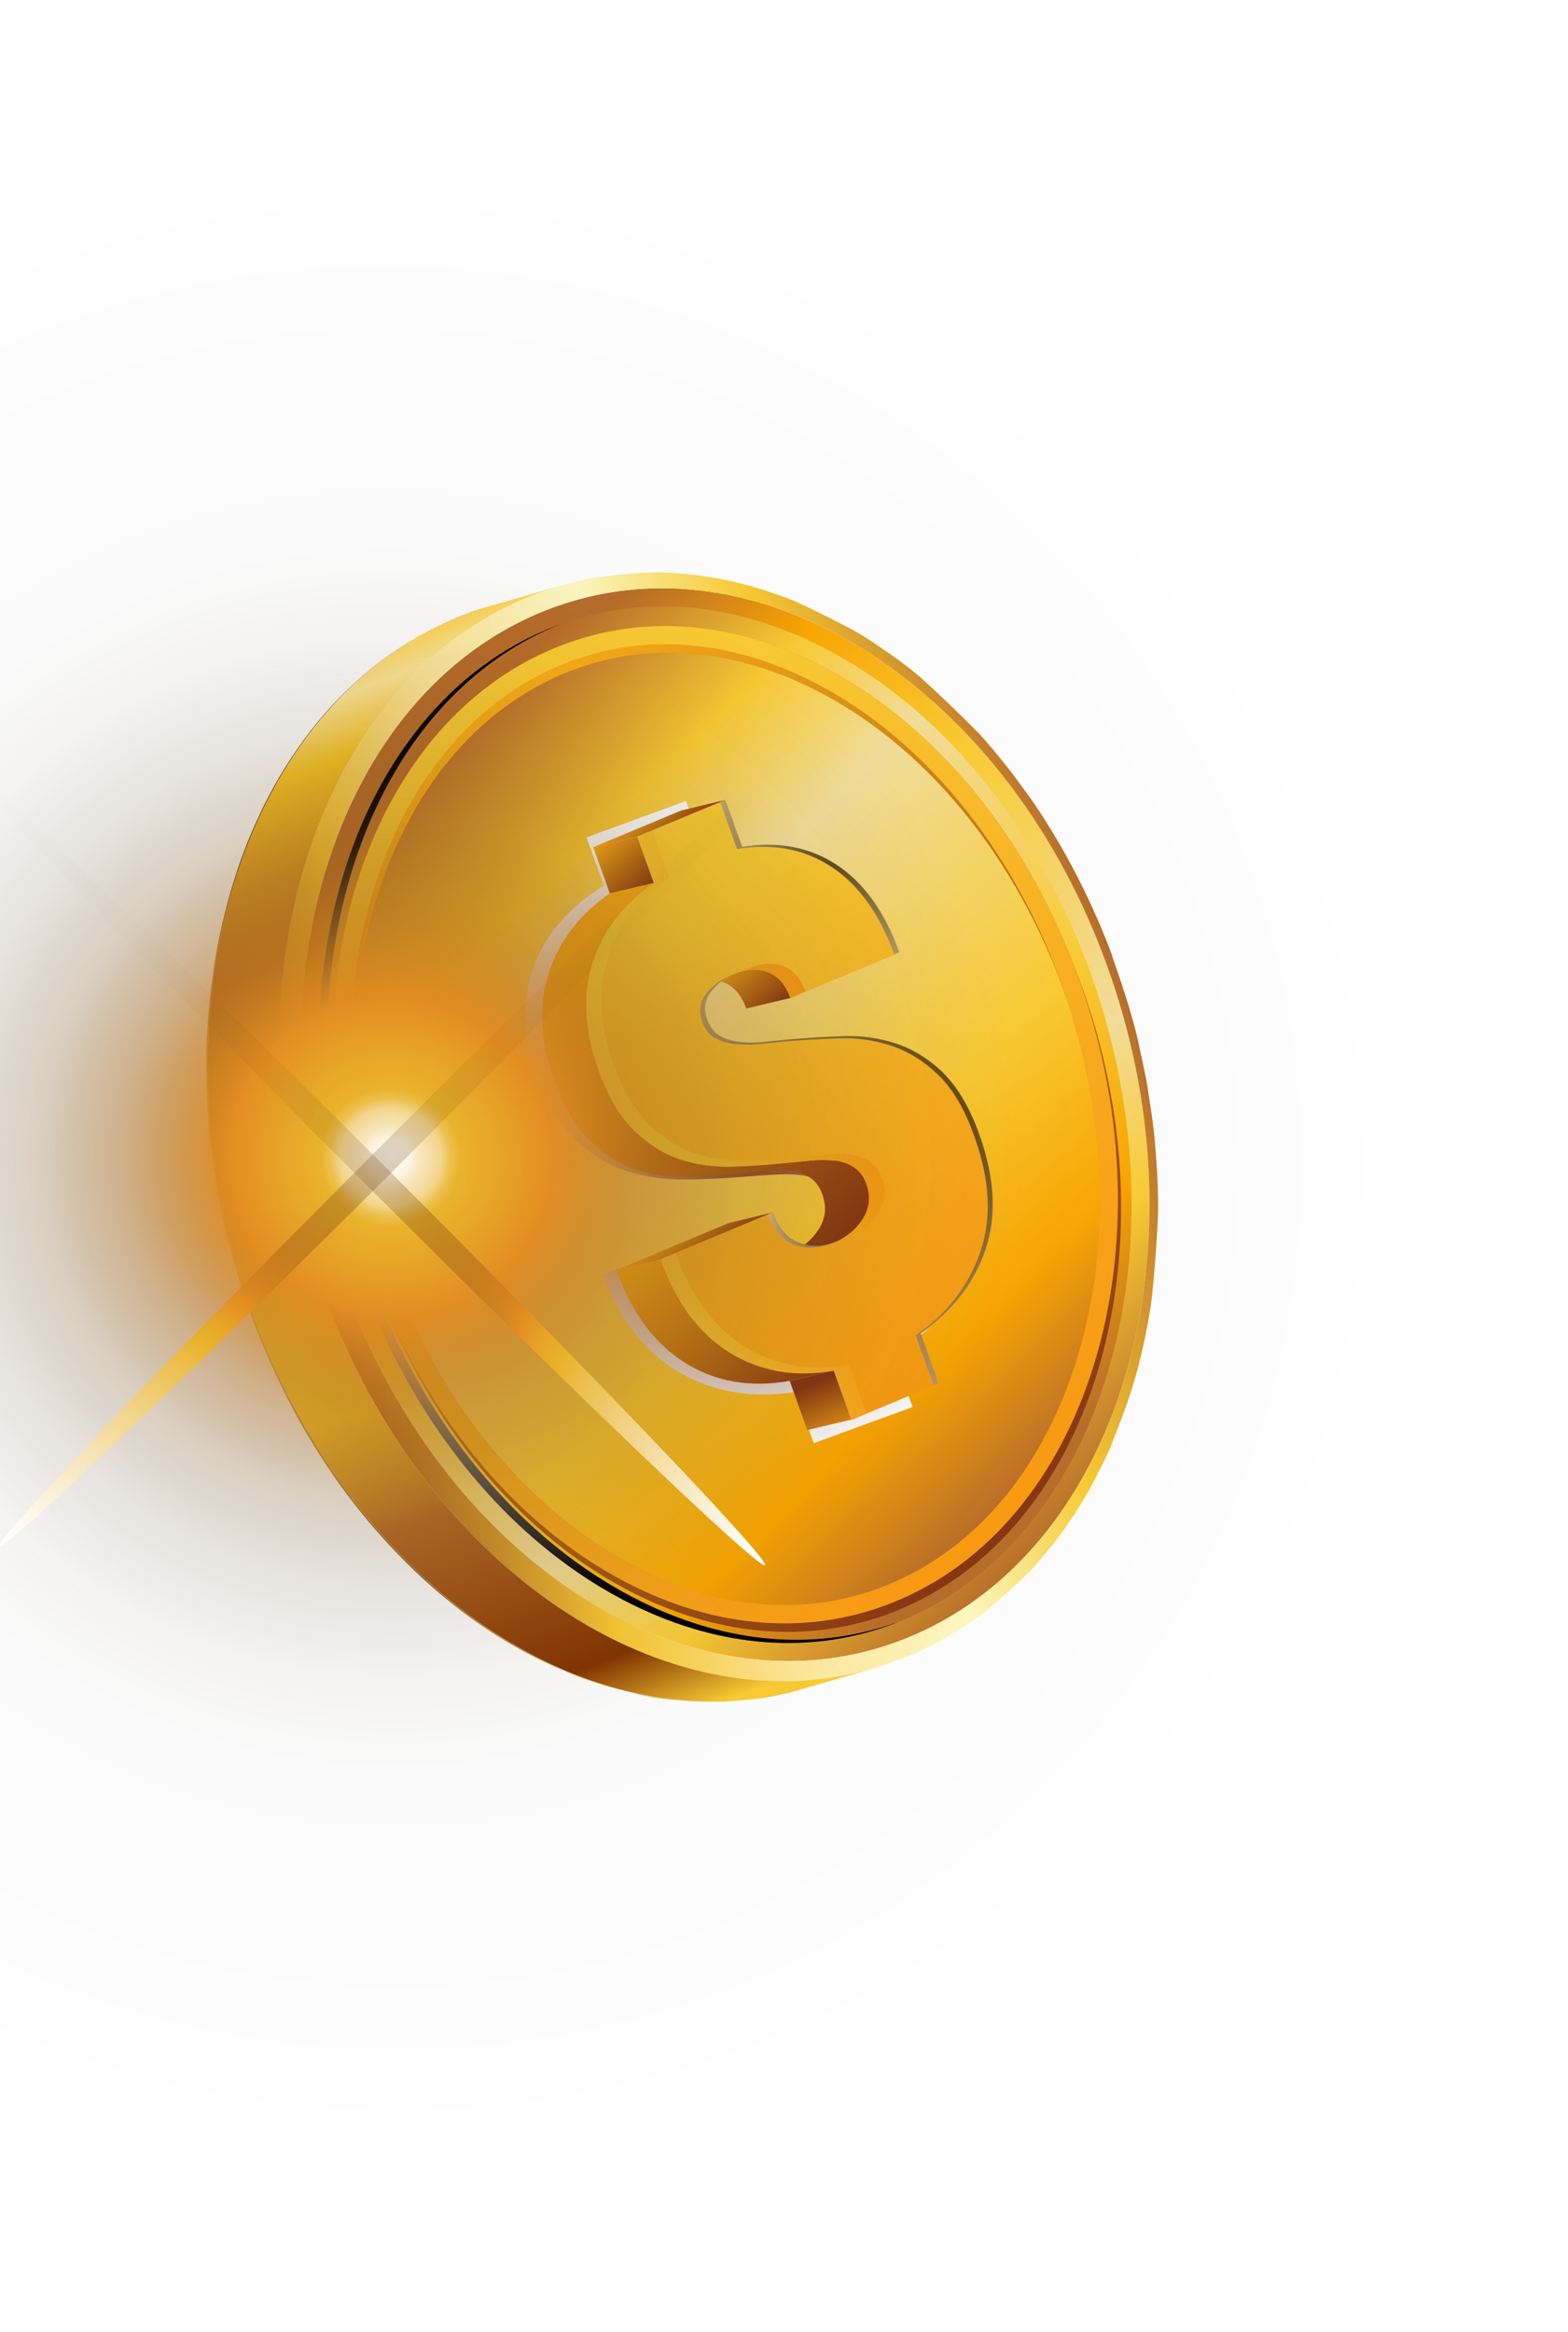 <svg width="76" height="113" viewBox="0 0 76 113" fill="none" xmlns="http://www.w3.org/2000/svg">
<path d="M21.864 30.047C21.623 30.15 20.343 30.692 18.872 31.732C17.557 32.661 16.629 33.624 16.285 33.985C15.863 34.423 15.012 35.369 14.118 36.727C13.216 38.094 12.674 39.263 12.39 39.891C11.857 41.051 10.817 43.639 10.31 47.276C10.078 48.901 10.017 50.336 10 51.265C9.983 53.01 10.103 54.472 10.207 55.392C10.327 56.466 10.697 59.75 12.218 63.86C12.674 65.098 13.387 66.705 13.989 67.874C14.883 69.611 15.717 70.832 16.156 71.485C17.136 72.921 18.941 75.225 21.452 77.331C24.22 79.644 26.524 80.624 27.642 81.088C28.157 81.312 28.871 81.544 29.413 81.707C29.86 81.845 30.47 81.974 30.926 82.094C31.467 82.232 32.207 82.344 32.757 82.378C33.204 82.404 33.806 82.464 34.253 82.464C34.777 82.464 35.474 82.438 35.989 82.395C36.875 82.318 38.035 82.051 38.904 81.845C28.794 84.768 17.213 77.116 12.304 63.843C7.086 49.717 11.367 34.586 21.881 30.038C22.5 29.772 23.137 29.54 23.773 29.359C23.188 29.54 22.432 29.815 21.864 30.047Z" fill="url(#paint0_linear_243_8739)"/>
<path d="M44.294 79.231C34.124 83.633 21.778 76.128 16.723 62.467C11.668 48.806 15.82 34.165 25.991 29.763C36.161 25.362 48.507 32.867 53.562 46.528C58.617 60.189 54.464 74.829 44.294 79.231Z" fill="url(#paint1_linear_243_8739)"/>
<path d="M43.34 78.671C39.532 80.116 35.345 79.892 31.235 78.026C25.269 75.31 20.283 69.532 17.549 62.156C12.665 48.951 16.603 34.783 26.344 30.57C26.55 30.484 26.748 30.398 26.954 30.321C30.762 28.877 34.949 29.1 39.059 30.966C45.025 33.682 50.011 39.46 52.745 46.836C57.637 60.041 53.691 74.209 43.95 78.422C43.744 78.508 43.546 78.594 43.34 78.671Z" fill="url(#paint2_linear_243_8739)"/>
<path d="M53.923 46.355C53.897 46.278 53.252 44.464 52.143 42.332C51.026 40.174 49.934 38.661 49.925 38.652C49.573 38.171 49.109 37.517 48.73 37.053C48.335 36.563 47.81 35.91 47.372 35.462C46.59 34.663 45.515 33.631 44.681 32.883C44.243 32.488 43.615 32.015 43.125 31.68C42.635 31.345 41.982 30.88 41.466 30.596C40.597 30.115 39.403 29.53 38.5 29.118C38.483 29.118 36.995 28.482 35.216 28.112C33.204 27.691 31.674 27.734 31.613 27.734C30.728 27.759 29.55 27.888 28.682 28.017C28.243 28.078 27.667 28.258 27.238 28.361C26.601 28.542 25.974 28.774 25.346 29.04C14.823 33.588 10.542 48.719 15.76 62.836C20.678 76.118 32.258 83.77 42.36 80.838C42.944 80.658 43.701 80.365 44.268 80.15C44.44 80.073 44.458 79.669 44.294 79.231C34.124 83.632 21.778 76.127 16.723 62.466C11.668 48.805 15.82 34.164 25.991 29.763C36.161 25.361 48.507 32.866 53.562 46.527C58.617 60.188 54.465 74.829 44.294 79.231C44.458 79.669 44.449 80.073 44.268 80.15C44.793 79.918 45.481 79.574 45.979 79.282C46.461 78.998 47.097 78.603 47.535 78.259C48.266 77.683 49.186 76.858 49.839 76.213C50.243 75.817 50.716 75.224 51.069 74.786C51.903 73.746 52.814 72.189 52.986 71.837C53.235 71.33 53.596 70.676 53.811 70.152C54.207 69.155 54.722 67.822 55.015 66.79C55.599 64.744 55.823 62.939 55.823 62.922C55.952 61.744 56.072 60.162 56.124 58.984C56.15 58.357 56.124 57.531 56.09 56.904C56.055 56.276 55.995 55.442 55.926 54.823C55.857 54.187 55.72 53.353 55.625 52.717C55.531 52.072 55.324 51.238 55.195 50.602C54.895 49.132 54.155 47.051 53.914 46.364L53.923 46.355Z" fill="url(#paint3_linear_243_8739)"/>
<path d="M23.773 29.359L27.229 28.361C26.592 28.542 25.965 28.774 25.337 29.041C14.823 33.588 10.542 48.719 15.76 62.836C20.678 76.118 32.258 83.77 42.36 80.838L38.904 81.835C28.793 84.758 17.213 77.107 12.304 63.833C7.086 49.717 11.367 34.586 21.881 30.038C22.5 29.771 23.136 29.539 23.773 29.359Z" fill="url(#paint4_linear_243_8739)"/>
<path style="mix-blend-mode:screen" d="M31.648 77.871C25.681 75.155 20.695 69.377 17.961 62.001C13.069 48.796 17.015 34.628 26.756 30.415C26.885 30.355 27.014 30.312 27.151 30.252C27.091 30.278 27.023 30.295 26.962 30.321C26.756 30.398 26.558 30.484 26.352 30.57C16.603 34.783 12.665 48.951 17.549 62.156C20.274 69.524 25.26 75.309 31.235 78.026C35.344 79.892 39.531 80.115 43.34 78.671C43.417 78.645 43.486 78.611 43.555 78.585C39.798 79.952 35.688 79.711 31.648 77.871Z" fill="url(#paint5_radial_243_8739)"/>
<path d="M43.194 78.154C39.489 79.564 35.414 79.349 31.424 77.535C25.682 74.922 20.884 69.368 18.271 62.301C13.577 49.612 17.403 35.977 26.817 31.91C30.694 30.234 34.975 30.38 39.179 32.289C44.922 34.902 49.719 40.456 52.333 47.523C57.027 60.212 53.201 73.847 43.787 77.914C43.59 78 43.392 78.077 43.194 78.154ZM27.719 32.486C27.53 32.555 27.349 32.633 27.16 32.71C18.176 36.596 14.557 49.732 19.096 61.983C21.632 68.835 26.258 74.208 31.794 76.727C35.766 78.533 39.807 78.679 43.443 77.097C52.427 73.211 56.047 60.075 51.507 47.824C48.971 40.972 44.346 35.599 38.809 33.088C35.035 31.369 31.201 31.163 27.719 32.486Z" fill="url(#paint6_linear_243_8739)"/>
<path d="M43.039 77.742C39.334 79.152 35.259 78.937 31.27 77.123C25.527 74.51 20.73 68.956 18.116 61.889C13.422 49.2 17.248 35.565 26.662 31.498C30.539 29.822 34.82 29.968 39.024 31.877C44.767 34.49 49.564 40.044 52.178 47.111C56.872 59.8 53.046 73.435 43.632 77.502C43.435 77.588 43.237 77.665 43.039 77.742ZM27.564 32.074C27.375 32.143 27.195 32.221 27.006 32.298C18.022 36.184 14.402 49.32 18.942 61.571C21.478 68.423 26.103 73.796 31.639 76.315C35.611 78.121 39.652 78.267 43.288 76.685C52.273 72.799 55.892 59.663 51.353 47.412C48.816 40.56 44.191 35.187 38.655 32.676C34.88 30.957 31.046 30.75 27.564 32.074Z" fill="url(#paint7_linear_243_8739)"/>
<path d="M43.194 78.154C39.489 79.564 35.414 79.349 31.424 77.535C25.682 74.922 20.884 69.368 18.271 62.301C13.577 49.612 17.403 35.977 26.817 31.91C30.694 30.234 34.975 30.38 39.179 32.289C44.922 34.902 49.719 40.456 52.333 47.523C57.027 60.212 53.201 73.847 43.787 77.914C43.59 78 43.392 78.077 43.194 78.154ZM27.719 32.486C27.53 32.555 27.349 32.633 27.16 32.71C18.176 36.596 14.557 49.732 19.096 61.983C21.632 68.835 26.258 74.208 31.794 76.727C35.766 78.533 39.807 78.679 43.443 77.097C52.427 73.211 56.047 60.075 51.507 47.824C48.971 40.972 44.346 35.599 38.809 33.088C35.035 31.369 31.201 31.163 27.719 32.486Z" fill="url(#paint8_linear_243_8739)"/>
<path d="M43.039 77.742C39.334 79.152 35.259 78.937 31.27 77.123C25.527 74.51 20.73 68.956 18.116 61.889C13.422 49.2 17.248 35.565 26.662 31.498C30.539 29.822 34.82 29.968 39.024 31.877C44.767 34.49 49.564 40.044 52.178 47.111C56.872 59.8 53.046 73.435 43.632 77.502C43.435 77.588 43.237 77.665 43.039 77.742ZM27.564 32.074C27.375 32.143 27.195 32.221 27.006 32.298C18.022 36.184 14.402 49.32 18.942 61.571C21.478 68.423 26.103 73.796 31.639 76.315C35.611 78.121 39.652 78.267 43.288 76.685C52.273 72.799 55.892 59.663 51.353 47.412C48.816 40.56 44.191 35.187 38.655 32.676C34.88 30.957 31.046 30.75 27.564 32.074Z" fill="url(#paint9_linear_243_8739)"/>
<path style="mix-blend-mode:multiply" d="M42.239 51.151C41.319 50.868 40.374 50.73 39.394 50.747C38.413 50.764 37.485 50.799 36.608 50.85C36.041 50.893 35.508 50.936 35.009 50.962C34.51 50.997 34.063 50.979 33.659 50.928C33.264 50.868 32.92 50.756 32.645 50.593C32.361 50.429 32.163 50.163 32.026 49.802C31.837 49.277 31.905 48.813 32.249 48.417C32.593 48.022 33.04 47.721 33.599 47.515C34.218 47.291 34.811 47.265 35.362 47.455C35.92 47.644 36.324 48.082 36.574 48.779L42.557 46.586C41.809 44.557 40.709 43.079 39.256 42.167C37.803 41.247 36.084 40.921 34.115 41.179L33.247 38.815L28.424 40.577L29.275 42.907C27.573 43.964 26.429 45.288 25.853 46.887C25.277 48.486 25.337 50.257 26.059 52.217C26.558 53.584 27.194 54.607 27.959 55.304C28.725 56 29.55 56.49 30.427 56.757C31.304 57.032 32.224 57.161 33.178 57.152C34.132 57.144 35.035 57.101 35.886 57.032C36.453 56.989 36.986 56.946 37.485 56.92C37.984 56.886 38.439 56.894 38.843 56.946C39.248 56.997 39.6 57.126 39.892 57.316C40.185 57.505 40.391 57.78 40.52 58.141C40.752 58.76 40.675 59.336 40.296 59.869C39.918 60.402 39.419 60.78 38.8 61.004C38.138 61.244 37.477 61.262 36.823 61.038C36.17 60.823 35.697 60.299 35.396 59.491L29.223 61.752C30.023 63.927 31.244 65.5 32.886 66.471C34.528 67.443 36.41 67.77 38.534 67.451L39.445 69.927L44.234 68.174L43.314 65.663C45.059 64.589 46.263 63.213 46.925 61.537C47.587 59.86 47.518 57.934 46.718 55.759C46.211 54.375 45.566 53.326 44.784 52.63C44.002 51.925 43.159 51.435 42.231 51.143L42.239 51.151Z" fill="url(#paint10_radial_243_8739)"/>
<path d="M33.9 47.55L36.041 47.042C36.445 46.948 36.832 46.965 37.202 47.094C37.7 47.266 38.07 47.687 38.311 48.358L36.17 48.865C35.929 48.194 35.56 47.782 35.061 47.601C34.691 47.472 34.304 47.455 33.9 47.55Z" fill="url(#paint11_linear_243_8739)"/>
<path d="M41.268 68.786L39.127 69.293L38.276 66.912L40.408 66.404L41.268 68.786Z" fill="url(#paint12_linear_243_8739)"/>
<path d="M30.891 40.543L28.75 41.05L33.015 39.271L35.155 38.764L30.891 40.543Z" fill="url(#paint13_linear_243_8739)"/>
<path d="M31.699 42.787L29.559 43.294L28.75 41.05L30.891 40.543L31.699 42.787Z" fill="url(#paint14_linear_243_8739)"/>
<path d="M32.009 61.03L29.877 61.537L35.327 59.259L37.459 58.752L32.009 61.03Z" fill="url(#paint15_linear_243_8739)"/>
<path d="M40.408 66.403L38.268 66.91C36.385 67.246 34.7 66.962 33.221 66.042C31.742 65.131 30.625 63.626 29.868 61.529L32.009 61.022C32.765 63.119 33.874 64.615 35.362 65.535C36.849 66.446 38.526 66.739 40.408 66.403Z" fill="url(#paint16_linear_243_8739)"/>
<path d="M40.107 60.3L37.967 60.807C38.104 60.773 38.242 60.73 38.379 60.67C38.947 60.421 39.377 60.051 39.695 59.544C40.021 59.028 40.073 58.469 39.858 57.867C39.738 57.523 39.54 57.257 39.282 57.076C39.015 56.896 38.706 56.775 38.345 56.732C37.984 56.69 37.58 56.681 37.133 56.732C36.686 56.775 36.213 56.818 35.714 56.87C34.958 56.947 34.158 56.999 33.307 57.025C32.456 57.05 31.639 56.939 30.848 56.681C30.057 56.431 29.318 55.976 28.622 55.305C27.925 54.643 27.34 53.655 26.868 52.348C26.189 50.465 26.094 48.746 26.584 47.19C27.074 45.633 28.063 44.335 29.559 43.286L31.699 42.779C30.203 43.828 29.215 45.126 28.725 46.682C28.243 48.239 28.329 49.958 29.008 51.841C29.481 53.147 30.066 54.136 30.762 54.798C31.459 55.46 32.198 55.924 32.989 56.174C33.78 56.423 34.596 56.543 35.448 56.517C36.299 56.492 37.098 56.44 37.855 56.363C38.353 56.311 38.835 56.268 39.273 56.225C39.712 56.182 40.124 56.191 40.486 56.225C40.847 56.268 41.165 56.389 41.423 56.569C41.681 56.75 41.878 57.016 41.999 57.36C42.214 57.962 42.153 58.512 41.835 59.036C41.517 59.544 41.087 59.913 40.52 60.163C40.382 60.223 40.245 60.266 40.107 60.3Z" fill="url(#paint17_linear_243_8739)"/>
<path d="M43.391 50.558C42.566 50.292 41.723 50.18 40.855 50.214C39.987 50.249 39.161 50.292 38.37 50.36C37.863 50.412 37.391 50.455 36.952 50.498C36.514 50.541 36.109 50.532 35.757 50.481C35.404 50.429 35.095 50.326 34.846 50.171C34.596 50.017 34.407 49.759 34.278 49.415C34.098 48.907 34.149 48.461 34.45 48.074C34.734 47.695 35.112 47.403 35.628 47.179C36.178 46.947 36.703 46.922 37.201 47.102C37.7 47.274 38.07 47.695 38.31 48.366L43.598 46.156C42.893 44.205 41.887 42.795 40.571 41.927C39.256 41.058 37.726 40.766 35.98 41.05L35.164 38.772L30.9 40.551L31.708 42.795C30.212 43.844 29.223 45.142 28.733 46.698C28.252 48.254 28.338 49.974 29.017 51.856C29.49 53.163 30.074 54.152 30.771 54.814C31.467 55.476 32.206 55.94 32.997 56.189C33.788 56.439 34.605 56.559 35.456 56.533C36.307 56.507 37.107 56.456 37.863 56.378C38.362 56.327 38.843 56.284 39.282 56.241C39.72 56.198 40.133 56.206 40.494 56.241C40.855 56.284 41.173 56.404 41.431 56.585C41.689 56.765 41.887 57.032 42.007 57.376C42.222 57.977 42.162 58.528 41.844 59.052C41.526 59.559 41.096 59.929 40.528 60.178C39.944 60.419 39.359 60.445 38.775 60.239C38.19 60.041 37.76 59.542 37.476 58.76L32.026 61.038C32.782 63.136 33.891 64.632 35.379 65.552C36.866 66.463 38.542 66.755 40.425 66.42L41.276 68.801L45.506 67.03L44.638 64.615C46.168 63.548 47.217 62.199 47.776 60.565C48.335 58.932 48.231 57.066 47.483 54.977C47.002 53.645 46.409 52.647 45.704 51.968C44.999 51.297 44.234 50.833 43.408 50.567L43.391 50.558Z" fill="url(#paint18_linear_243_8739)"/>
<path style="mix-blend-mode:color-dodge" opacity="0.64" d="M34.906 38.868L35.723 41.137C37.468 40.854 39.007 41.146 40.314 42.014C41.629 42.883 42.635 44.292 43.34 46.244L38.302 48.35L43.589 46.141C42.884 44.189 41.879 42.779 40.563 41.911C39.248 41.043 37.718 40.75 35.972 41.034L35.156 38.756L34.915 38.859L34.906 38.868Z" fill="url(#paint19_radial_243_8739)"/>
<path style="mix-blend-mode:color-dodge" opacity="0.64" d="M38.517 60.317C39.102 60.524 39.686 60.507 40.271 60.257C40.279 60.257 40.288 60.249 40.297 60.249C39.781 60.412 39.273 60.403 38.758 60.223C38.173 60.025 37.743 59.526 37.459 58.744L37.219 58.847C37.502 59.621 37.932 60.12 38.517 60.317Z" fill="url(#paint20_radial_243_8739)"/>
<path style="mix-blend-mode:color-dodge" opacity="0.64" d="M45.687 51.952C44.982 51.282 44.217 50.817 43.392 50.551C42.566 50.284 41.724 50.173 40.855 50.207C39.987 50.241 39.162 50.284 38.371 50.353C37.864 50.405 37.391 50.448 36.952 50.491C36.514 50.534 36.11 50.525 35.757 50.474C35.405 50.422 35.095 50.319 34.846 50.164C34.597 50.009 34.408 49.751 34.279 49.407C34.098 48.9 34.15 48.453 34.451 48.066C34.734 47.697 35.104 47.404 35.611 47.19C35.534 47.215 35.465 47.241 35.388 47.275C34.872 47.499 34.494 47.791 34.21 48.169C33.909 48.556 33.857 49.003 34.038 49.511C34.158 49.855 34.347 50.104 34.605 50.267C34.855 50.422 35.164 50.534 35.517 50.577C35.878 50.628 36.273 50.628 36.712 50.594C37.15 50.551 37.632 50.508 38.13 50.456C38.913 50.396 39.738 50.345 40.615 50.31C41.483 50.276 42.326 50.396 43.151 50.654C43.976 50.921 44.741 51.385 45.446 52.055C46.16 52.726 46.753 53.723 47.226 55.064C47.983 57.162 48.077 59.019 47.518 60.653C46.959 62.286 45.919 63.636 44.38 64.702L45.249 67.118L41.26 68.785L45.489 67.023L44.621 64.607C46.151 63.541 47.2 62.191 47.759 60.558C48.318 58.925 48.215 57.059 47.467 54.97C46.985 53.637 46.392 52.64 45.687 51.961V51.952Z" fill="url(#paint21_radial_243_8739)"/>
<path d="M41.999 68.477L41.156 66.121C39.274 66.457 37.589 66.173 36.11 65.253C34.631 64.342 33.514 62.837 32.757 60.739L37.477 58.762C37.477 58.762 37.477 58.745 37.468 58.736L32.018 61.015C32.774 63.112 33.883 64.608 35.37 65.528C36.858 66.439 38.534 66.732 40.417 66.396L41.268 68.778L41.999 68.468V68.477Z" fill="url(#paint22_linear_243_8739)"/>
<path d="M37.941 46.811C37.442 46.639 36.918 46.665 36.368 46.889C36.273 46.932 36.187 46.975 36.101 47.026C36.479 46.949 36.849 46.966 37.202 47.095C37.7 47.267 38.07 47.688 38.31 48.359L39.041 48.049C38.801 47.396 38.44 46.983 37.95 46.811H37.941Z" fill="url(#paint23_linear_243_8739)"/>
<path d="M32.98 56.182C33.771 56.432 34.588 56.552 35.439 56.526C36.29 56.5 37.09 56.449 37.846 56.371C38.345 56.32 38.826 56.277 39.265 56.234C39.703 56.191 40.116 56.199 40.477 56.234C40.838 56.277 41.156 56.397 41.414 56.578C41.672 56.758 41.87 57.025 41.99 57.369C42.205 57.971 42.145 58.521 41.827 59.045C41.56 59.466 41.216 59.793 40.786 60.034C40.941 59.999 41.096 59.956 41.259 59.888C41.827 59.638 42.257 59.269 42.575 58.761C42.901 58.246 42.953 57.687 42.738 57.085C42.618 56.741 42.42 56.475 42.162 56.294C41.895 56.114 41.586 55.993 41.225 55.95C40.864 55.907 40.46 55.898 40.013 55.95C39.566 55.993 39.093 56.036 38.594 56.088C37.838 56.165 37.038 56.217 36.187 56.242C35.336 56.268 34.519 56.157 33.728 55.898C32.937 55.649 32.198 55.194 31.502 54.523C30.805 53.861 30.221 52.872 29.748 51.566C29.069 49.683 28.974 47.963 29.464 46.407C29.954 44.851 30.943 43.553 32.439 42.504L31.631 40.26L35.155 38.782V38.756L30.883 40.535L31.691 42.779C30.195 43.828 29.206 45.126 28.716 46.682C28.235 48.239 28.321 49.958 29 51.841C29.473 53.148 30.057 54.136 30.754 54.798C31.45 55.46 32.189 55.924 32.98 56.174V56.182Z" fill="url(#paint24_linear_243_8739)"/>
<g style="mix-blend-mode:plus-lighter" filter="url(#filter0_f_243_8739)">
<g style="mix-blend-mode:screen" filter="url(#filter1_f_243_8739)">
<path d="M64.436 73.621C54.644 98.38 26.341 110.636 1.226 100.982C-23.894 91.328 -36.313 63.423 -26.521 38.663C-16.729 13.899 11.57 1.647 36.694 11.297C61.81 20.951 74.233 48.852 64.44 73.621H64.436Z" fill="url(#paint25_radial_243_8739)" style="mix-blend-mode:screen"/>
</g>
<g style="mix-blend-mode:plus-lighter" filter="url(#filter2_f_243_8739)">
<ellipse cx="17.995" cy="56.758" rx="0.633" ry="26.991" transform="rotate(135 17.995 56.758)" fill="url(#paint26_radial_243_8739)" style="mix-blend-mode:screen"/>
</g>
<g style="mix-blend-mode:plus-lighter" filter="url(#filter3_f_243_8739)">
<ellipse cx="19.028" cy="55.863" rx="0.633" ry="26.991" transform="rotate(-135 19.028 55.863)" fill="url(#paint27_radial_243_8739)" style="mix-blend-mode:screen"/>
</g>
</g>
<defs>
<filter id="filter0_f_243_8739" x="-33.745" y="4.124" width="105.409" height="104.034" filterUnits="userSpaceOnUse" color-interpolation-filters="sRGB">
<feFlood flood-opacity="0" result="BackgroundImageFix"/>
<feBlend mode="normal" in="SourceGraphic" in2="BackgroundImageFix" result="shape"/>
<feGaussianBlur stdDeviation="1.938" result="effect1_foregroundBlur_243_8739"/>
</filter>
<filter id="filter1_f_243_8739" x="-37.621" y="0.248" width="113.161" height="111.786" filterUnits="userSpaceOnUse" color-interpolation-filters="sRGB">
<feFlood flood-opacity="0" result="BackgroundImageFix"/>
<feBlend mode="normal" in="SourceGraphic" in2="BackgroundImageFix" result="shape"/>
<feGaussianBlur stdDeviation="3.876" result="effect1_foregroundBlur_243_8739"/>
</filter>
<filter id="filter2_f_243_8739" x="-4.972" y="33.79" width="45.934" height="45.936" filterUnits="userSpaceOnUse" color-interpolation-filters="sRGB">
<feFlood flood-opacity="0" result="BackgroundImageFix"/>
<feBlend mode="normal" in="SourceGraphic" in2="BackgroundImageFix" result="shape"/>
<feGaussianBlur stdDeviation="1.938" result="effect1_foregroundBlur_243_8739"/>
</filter>
<filter id="filter3_f_243_8739" x="-3.939" y="32.895" width="45.934" height="45.936" filterUnits="userSpaceOnUse" color-interpolation-filters="sRGB">
<feFlood flood-opacity="0" result="BackgroundImageFix"/>
<feBlend mode="normal" in="SourceGraphic" in2="BackgroundImageFix" result="shape"/>
<feGaussianBlur stdDeviation="1.938" result="effect1_foregroundBlur_243_8739"/>
</filter>
<linearGradient id="paint0_linear_243_8739" x1="11.941" y1="30.67" x2="33.663" y2="87.824" gradientUnits="userSpaceOnUse">
<stop stop-color="#E5B034"/>
<stop offset="0.08" stop-color="#42210B"/>
<stop offset="0.25" stop-color="#CC9933"/>
<stop offset="0.36" stop-color="#DFB143"/>
<stop offset="0.46" stop-color="#EECD76"/>
<stop offset="0.6" stop-color="#CC9933"/>
<stop offset="0.75" stop-color="#92662C"/>
<stop offset="0.88" stop-color="#E6B82E"/>
<stop offset="1" stop-color="#CC9933"/>
</linearGradient>
<linearGradient id="paint1_linear_243_8739" x1="18.578" y1="37.436" x2="52.863" y2="72.737" gradientUnits="userSpaceOnUse">
<stop offset="0.04" stop-color="#B96E2B"/>
<stop offset="0.19" stop-color="#FBA702"/>
<stop offset="0.38" stop-color="#FBCC34"/>
<stop offset="0.68" stop-color="#F4E09C"/>
<stop offset="0.82" stop-color="#FBCC34"/>
<stop offset="1" stop-color="#B96E2B"/>
</linearGradient>
<linearGradient id="paint2_linear_243_8739" x1="19.163" y1="38.031" x2="52.243" y2="72.097" gradientUnits="userSpaceOnUse">
<stop stop-color="#B96E2B"/>
<stop offset="0.18" stop-color="#FBCC34"/>
<stop offset="0.32" stop-color="#F4E09C"/>
<stop offset="0.62" stop-color="#FBCC34"/>
<stop offset="0.81" stop-color="#FBA702"/>
<stop offset="0.96" stop-color="#B96E2B"/>
</linearGradient>
<linearGradient id="paint3_linear_243_8739" x1="15.432" y1="61.946" x2="54.255" y2="47.191" gradientUnits="userSpaceOnUse">
<stop stop-color="#B96E2B"/>
<stop offset="0.18" stop-color="#FBCC34"/>
<stop offset="0.36" stop-color="#FFE89B"/>
<stop offset="0.57" stop-color="#FFFAC2"/>
<stop offset="0.75" stop-color="#FBCC34"/>
<stop offset="1" stop-color="#B96E2B"/>
</linearGradient>
<linearGradient id="paint4_linear_243_8739" x1="14.284" y1="31.655" x2="33.96" y2="83.424" gradientUnits="userSpaceOnUse">
<stop stop-color="#FBC926"/>
<stop offset="0.05" stop-color="#FFE89B"/>
<stop offset="0.1" stop-color="#FBC926"/>
<stop offset="0.25" stop-color="#B96E2B"/>
<stop offset="0.4" stop-color="#CC9933"/>
<stop offset="0.54" stop-color="#FCE444"/>
<stop offset="0.64" stop-color="#FBCC34"/>
<stop offset="0.75" stop-color="#B96E2B"/>
<stop offset="0.92" stop-color="#843500"/>
<stop offset="0.99" stop-color="#FBCC34"/>
</linearGradient>
<radialGradient id="paint5_radial_243_8739" cx="0" cy="0" r="1" gradientUnits="userSpaceOnUse" gradientTransform="translate(26.719 57.692) rotate(-20.81) scale(19.412)">
<stop offset="0.21" stop-color="white"/>
<stop offset="0.99"/>
</radialGradient>
<linearGradient id="paint6_linear_243_8739" x1="-86.495" y1="-80.091" x2="-31.924" y2="-23.916" gradientUnits="userSpaceOnUse">
<stop offset="0.31" stop-color="#FBCC34"/>
<stop offset="0.99" stop-color="#FB8905"/>
</linearGradient>
<linearGradient id="paint7_linear_243_8739" x1="-86.495" y1="-80.091" x2="-31.924" y2="-23.915" gradientUnits="userSpaceOnUse">
<stop offset="0.31" stop-color="#FBCC34"/>
<stop offset="0.99" stop-color="#FB8905"/>
</linearGradient>
<linearGradient id="paint8_linear_243_8739" x1="19.916" y1="39.059" x2="51.765" y2="71.846" gradientUnits="userSpaceOnUse">
<stop offset="0.01" stop-color="#FBAE17"/>
<stop offset="1" stop-color="#873713"/>
</linearGradient>
<linearGradient id="paint9_linear_243_8739" x1="7.598" y1="26.129" x2="61.694" y2="81.832" gradientUnits="userSpaceOnUse">
<stop offset="0.31" stop-color="#FBCC34"/>
<stop offset="0.99" stop-color="#FB8905"/>
</linearGradient>
<radialGradient id="paint10_radial_243_8739" cx="0" cy="0" r="1" gradientUnits="userSpaceOnUse" gradientTransform="translate(36.268 54.95) rotate(-20.81) scale(13.628 15.351)">
<stop stop-color="#873713"/>
<stop offset="1" stop-color="white"/>
</radialGradient>
<linearGradient id="paint11_linear_243_8739" x1="34.991" y1="46.621" x2="37.473" y2="49.181" gradientUnits="userSpaceOnUse">
<stop offset="0.01" stop-color="#FBAE17"/>
<stop offset="1" stop-color="#873713"/>
</linearGradient>
<linearGradient id="paint12_linear_243_8739" x1="40.711" y1="70.117" x2="39.437" y2="67.032" gradientUnits="userSpaceOnUse">
<stop offset="0.01" stop-color="#FBAE17"/>
<stop offset="1" stop-color="#873713"/>
</linearGradient>
<linearGradient id="paint13_linear_243_8739" x1="31.027" y1="38.949" x2="32.945" y2="40.924" gradientUnits="userSpaceOnUse">
<stop offset="0.01" stop-color="#FBAE17"/>
<stop offset="1" stop-color="#873713"/>
</linearGradient>
<linearGradient id="paint14_linear_243_8739" x1="29.144" y1="40.795" x2="31.384" y2="43.108" gradientUnits="userSpaceOnUse">
<stop offset="0.01" stop-color="#FBAE17"/>
<stop offset="1" stop-color="#873713"/>
</linearGradient>
<linearGradient id="paint15_linear_243_8739" x1="32.594" y1="59.019" x2="34.831" y2="61.324" gradientUnits="userSpaceOnUse">
<stop offset="0.01" stop-color="#FBAE17"/>
<stop offset="1" stop-color="#873713"/>
</linearGradient>
<linearGradient id="paint16_linear_243_8739" x1="31.242" y1="60.618" x2="38.627" y2="68.213" gradientUnits="userSpaceOnUse">
<stop offset="0.01" stop-color="#FBAE17"/>
<stop offset="1" stop-color="#873713"/>
</linearGradient>
<linearGradient id="paint17_linear_243_8739" x1="27.293" y1="46.089" x2="40.956" y2="60.164" gradientUnits="userSpaceOnUse">
<stop offset="0.01" stop-color="#FBAE17"/>
<stop offset="1" stop-color="#873713"/>
</linearGradient>
<linearGradient id="paint18_linear_243_8739" x1="20.891" y1="36.188" x2="54.652" y2="70.933" gradientUnits="userSpaceOnUse">
<stop offset="0.31" stop-color="#FBCC34"/>
<stop offset="0.99" stop-color="#FB8905"/>
</linearGradient>
<radialGradient id="paint19_radial_243_8739" cx="0" cy="0" r="1" gradientUnits="userSpaceOnUse" gradientTransform="translate(40.528 41.418) rotate(-20.81) scale(10.256)">
<stop/>
<stop offset="1" stop-color="white"/>
</radialGradient>
<radialGradient id="paint20_radial_243_8739" cx="0" cy="0" r="1" gradientUnits="userSpaceOnUse" gradientTransform="translate(39.363 59.142) rotate(-20.81) scale(2.553)">
<stop/>
<stop offset="1" stop-color="white"/>
</radialGradient>
<radialGradient id="paint21_radial_243_8739" cx="0" cy="0" r="1" gradientUnits="userSpaceOnUse" gradientTransform="translate(44.757 54.047) rotate(-20.81) scale(22.447 22.447)">
<stop/>
<stop offset="1" stop-color="white"/>
</radialGradient>
<linearGradient id="paint22_linear_243_8739" x1="26.687" y1="67.29" x2="47.56" y2="61.472" gradientUnits="userSpaceOnUse">
<stop offset="0.31" stop-color="#FBCC34"/>
<stop offset="0.99" stop-color="#FB8905"/>
</linearGradient>
<linearGradient id="paint23_linear_243_8739" x1="22.365" y1="51.779" x2="43.238" y2="45.961" gradientUnits="userSpaceOnUse">
<stop offset="0.31" stop-color="#FBCC34"/>
<stop offset="0.99" stop-color="#FB8905"/>
</linearGradient>
<linearGradient id="paint24_linear_243_8739" x1="22.873" y1="53.6" x2="43.746" y2="47.782" gradientUnits="userSpaceOnUse">
<stop offset="0.3" stop-color="#FCE444"/>
<stop offset="0.99" stop-color="#FB8905"/>
</linearGradient>
<radialGradient id="paint25_radial_243_8739" cx="0" cy="0" r="1" gradientUnits="userSpaceOnUse" gradientTransform="translate(18.957 56.17) rotate(21.025) scale(48.726 48.215)">
<stop stop-color="#FEFCF7"/>
<stop offset="0.02" stop-color="#FCF4E1"/>
<stop offset="0.03" stop-color="#F8E7BE"/>
<stop offset="0.05" stop-color="#F3D68D"/>
<stop offset="0.06" stop-color="#EDC04F"/>
<stop offset="0.07" stop-color="#EAB32B"/>
<stop offset="0.12" stop-color="#E6A026"/>
<stop offset="0.16" stop-color="#E38D22"/>
<stop offset="0.19" stop-color="#CF811F" stop-opacity="0.846"/>
<stop offset="0.27" stop-color="#9F6317" stop-opacity="0.49"/>
<stop offset="0.35" stop-color="#744811" stop-opacity="0.26"/>
<stop offset="0.44" stop-color="#50320C" stop-opacity="0.13"/>
<stop offset="0.53" stop-color="#331F07" stop-opacity="0.053"/>
<stop offset="0.63" stop-color="#1C1104" stop-opacity="0.017"/>
<stop offset="0.73" stop-color="#0C0701" stop-opacity="0.01"/>
<stop offset="0.84" stop-color="#020100" stop-opacity="0.01"/>
<stop offset="1" stop-opacity="0"/>
</radialGradient>
<radialGradient id="paint26_radial_243_8739" cx="0" cy="0" r="1" gradientUnits="userSpaceOnUse" gradientTransform="translate(17.995 29.322) rotate(91.232) scale(55.481 12.989)">
<stop stop-color="white"/>
<stop offset="0.03" stop-color="#FEFCF7"/>
<stop offset="0.06" stop-color="#FCF4E1"/>
<stop offset="0.11" stop-color="#F8E7BE"/>
<stop offset="0.17" stop-color="#F3D68D"/>
<stop offset="0.23" stop-color="#EDC04F"/>
<stop offset="0.26" stop-color="#EAB32B"/>
<stop offset="0.29" stop-color="#E6A026"/>
<stop offset="0.31" stop-color="#E38D22"/>
<stop offset="0.33" stop-color="#D3831F" stop-opacity="0.865"/>
<stop offset="0.4" stop-color="#A26418" stop-opacity="0.504"/>
<stop offset="0.47" stop-color="#764911" stop-opacity="0.27"/>
<stop offset="0.54" stop-color="#52320C" stop-opacity="0.13"/>
<stop offset="0.62" stop-color="#342007" stop-opacity="0.053"/>
<stop offset="0.7" stop-color="#1D1204" stop-opacity="0.017"/>
<stop offset="0.78" stop-color="#0C0701" stop-opacity="0.01"/>
<stop offset="0.88" stop-color="#030100" stop-opacity="0.01"/>
<stop offset="1" stop-opacity="0"/>
</radialGradient>
<radialGradient id="paint27_radial_243_8739" cx="0" cy="0" r="1" gradientUnits="userSpaceOnUse" gradientTransform="translate(19.028 28.427) rotate(91.232) scale(55.481 12.989)">
<stop stop-color="white"/>
<stop offset="0.03" stop-color="#FEFCF7"/>
<stop offset="0.06" stop-color="#FCF4E1"/>
<stop offset="0.11" stop-color="#F8E7BE"/>
<stop offset="0.17" stop-color="#F3D68D"/>
<stop offset="0.23" stop-color="#EDC04F"/>
<stop offset="0.26" stop-color="#EAB32B"/>
<stop offset="0.29" stop-color="#E6A026"/>
<stop offset="0.31" stop-color="#E38D22"/>
<stop offset="0.33" stop-color="#D3831F" stop-opacity="0.865"/>
<stop offset="0.4" stop-color="#A26418" stop-opacity="0.504"/>
<stop offset="0.47" stop-color="#764911" stop-opacity="0.27"/>
<stop offset="0.54" stop-color="#52320C" stop-opacity="0.13"/>
<stop offset="0.62" stop-color="#342007" stop-opacity="0.053"/>
<stop offset="0.7" stop-color="#1D1204" stop-opacity="0.017"/>
<stop offset="0.78" stop-color="#0C0701" stop-opacity="0.01"/>
<stop offset="0.88" stop-color="#030100" stop-opacity="0.01"/>
<stop offset="1" stop-opacity="0"/>
</radialGradient>
</defs>
</svg>

